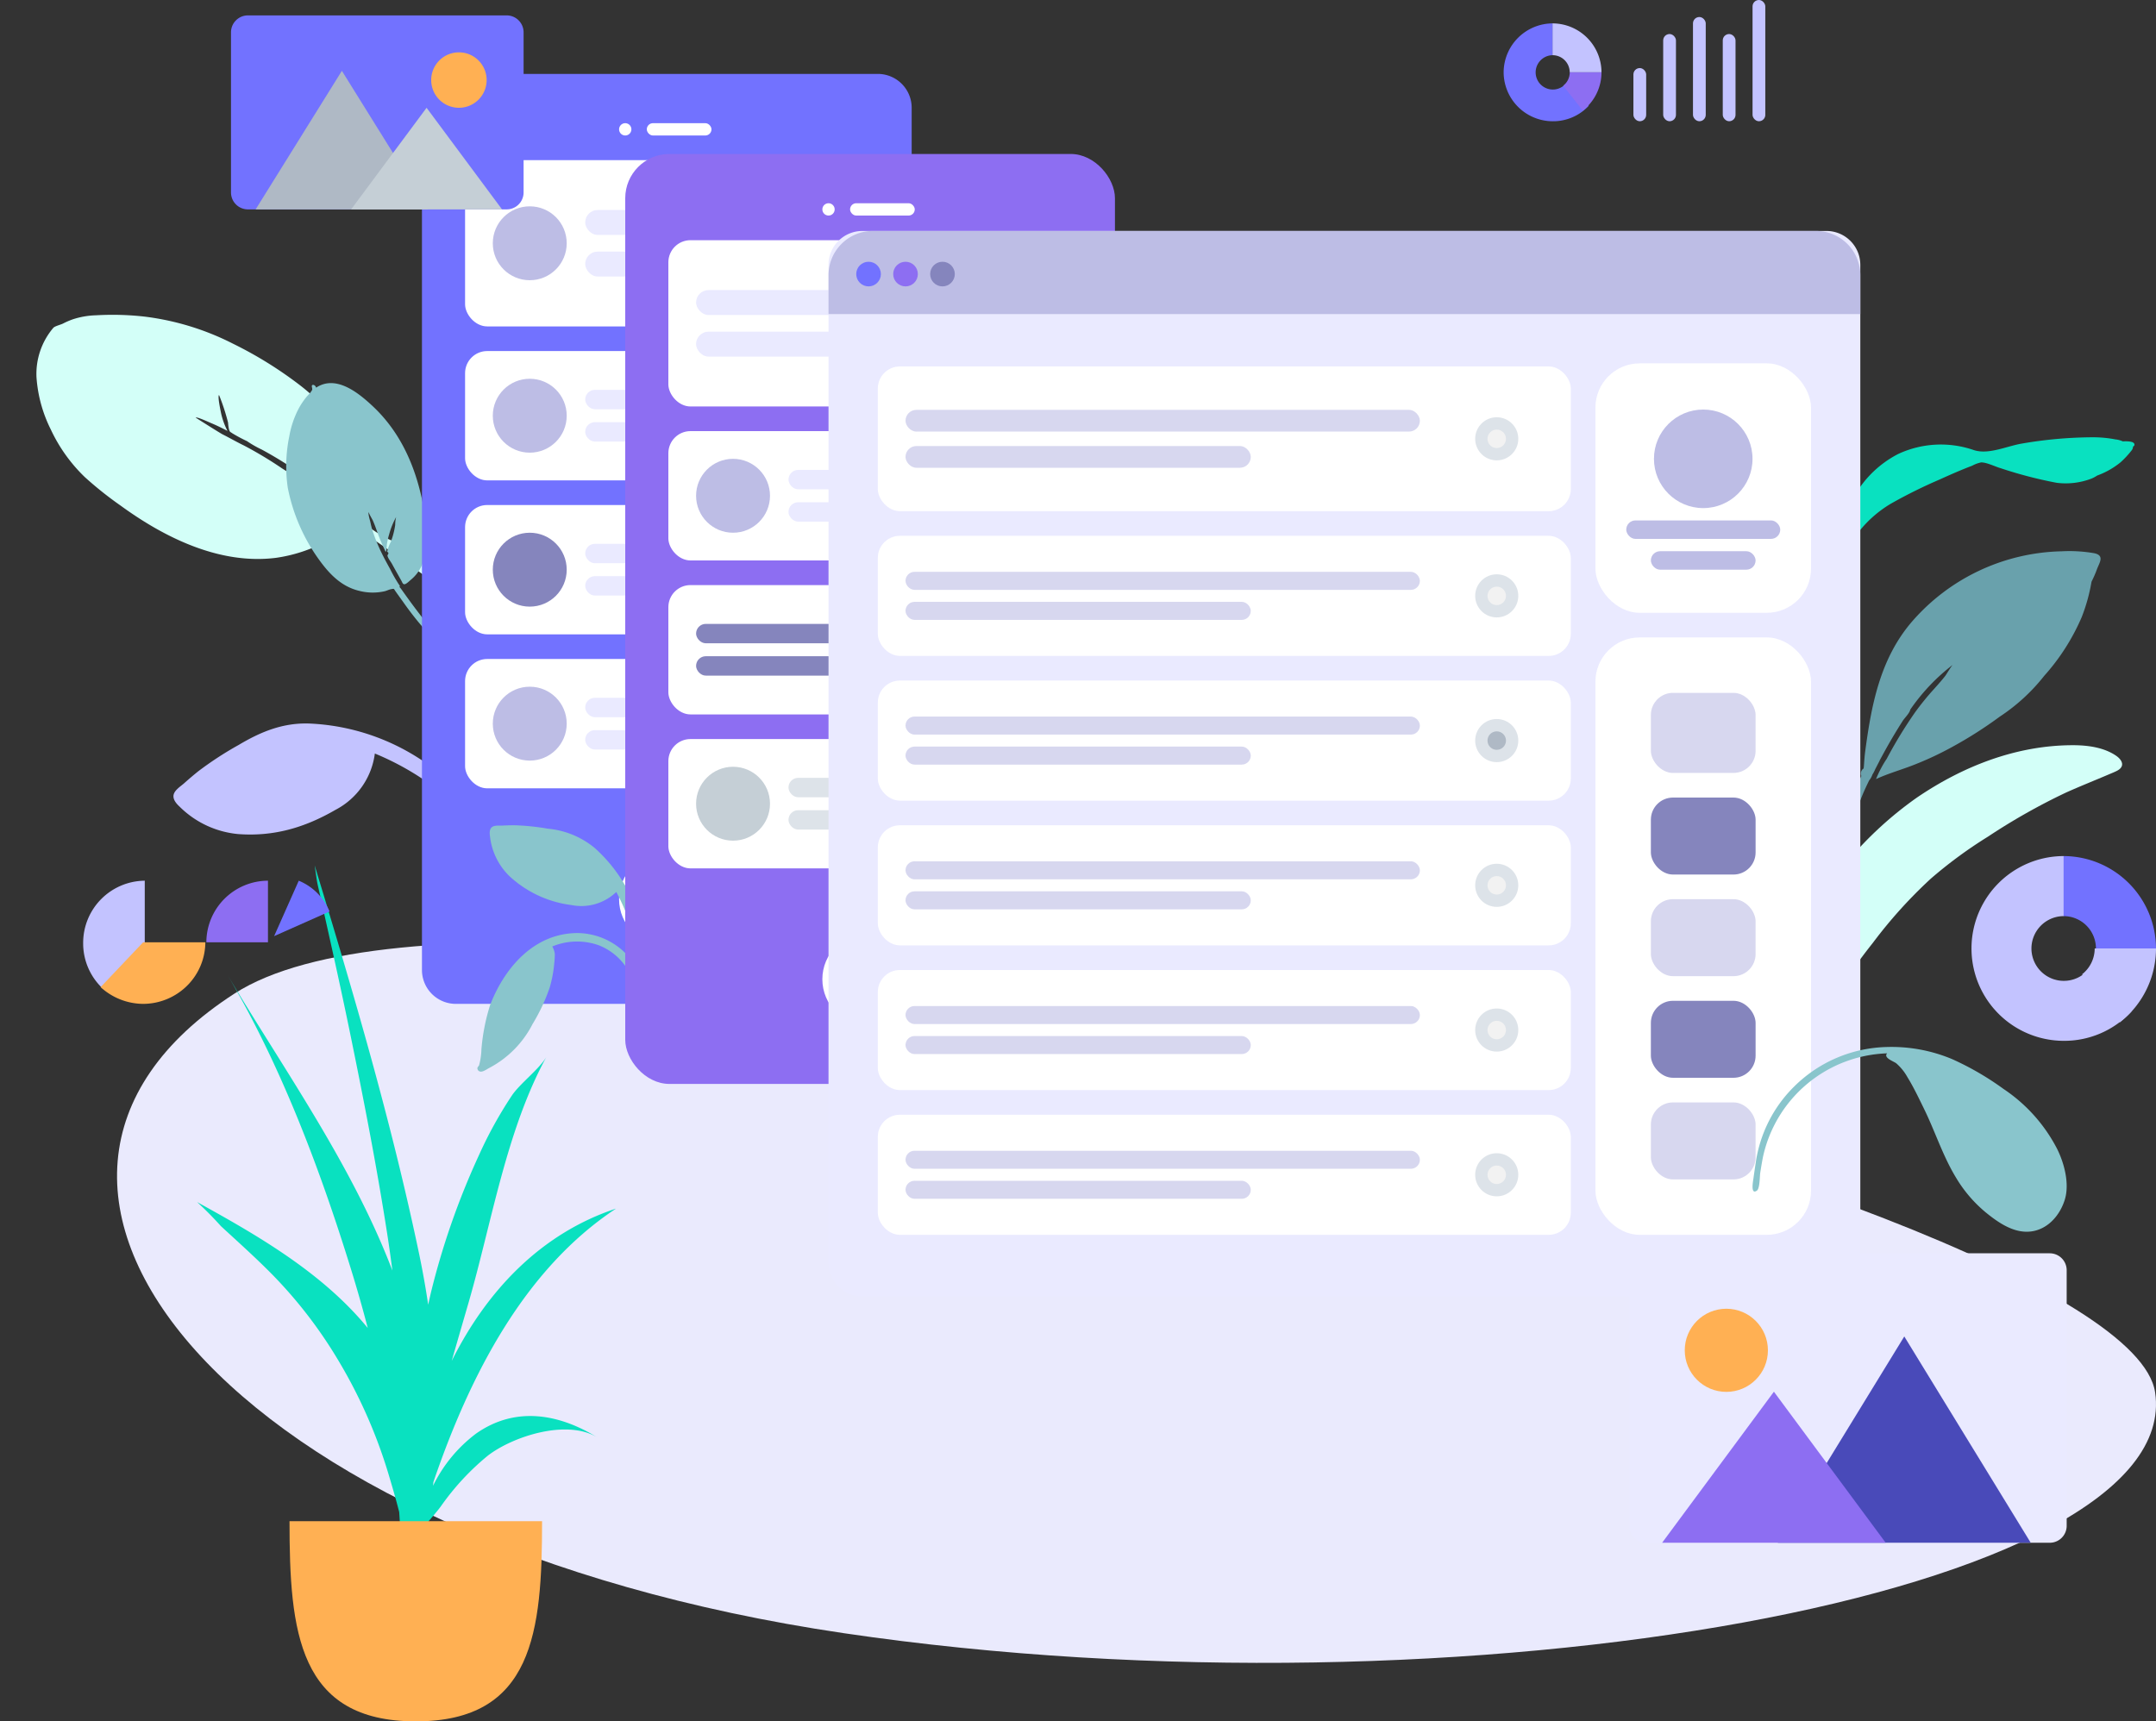 <svg xmlns="http://www.w3.org/2000/svg" width="389.85" height="311.322" viewBox="0 0 389.85 311.322">
  <rect x="0" y="0" width="389.85" height="311.322" fill="#333333" stroke="none"/>
  <g id="illustration" transform="translate(-1185.57 -291.336)">
    <g id="illustration-2" data-name="illustration" transform="translate(1185.57 291.336)">
      <path id="Fill_1" data-name="Fill 1" d="M71.279,1.88C69.082.39,66.161,0,63.532,0,53.265,0,43.614,3.809,35.276,9.486A66.091,66.091,0,0,0,23.013,20.68a32.785,32.785,0,0,0-5.254,7.82,26.941,26.941,0,0,0-1.909,6.025,61.907,61.907,0,0,0-1.083,7.689c-.071,1.014-.66,6.392,1.025,6.483a2.326,2.326,0,0,0,0,.372C12.131,54.79,9.87,61.5,7.774,67.854a127.944,127.944,0,0,0-4.5,16.835A183.447,183.447,0,0,0,.534,107.515C.44,109.157.376,110.8.321,112.446q-.07,2.1-.14,4.209A27.12,27.12,0,0,0,.1,121.6c.218,1.361,1.4,1.155,1.448-.2.063-1.636.053-3.275.124-4.912q.143-3.259.3-6.517a152.371,152.371,0,0,1,8.641-44.207A103.075,103.075,0,0,1,18.12,49.2,115.491,115.491,0,0,1,27.336,35.74,85.32,85.32,0,0,1,37.813,24.132a80.576,80.576,0,0,1,10.308-7.579A113.125,113.125,0,0,1,62.24,8.572c2.58-1.161,5.209-2.2,7.809-3.314.468-.2.969-.395,1.419-.627,1.5-.774,1.007-1.94-.189-2.751" transform="translate(311.322 134.776)" fill="#d3fff8"/>
      <path id="Twisted_Leaf" data-name="Twisted Leaf" d="M56.932.743A4.129,4.129,0,0,0,55.6.386,21.564,21.564,0,0,0,51.446,0,76.694,76.694,0,0,0,38.594,1.155c-2.675.462-5.909,2.017-8.57,1.173a18.245,18.245,0,0,0-13.72.7,19.228,19.228,0,0,0-8.856,9.511A24.175,24.175,0,0,0,5.78,16.8c-.132.3-.259.606-.373.914-.324.876-.615,1.767-.886,2.66-.116.381-.406,1.222-.061,1.385a25.318,25.318,0,0,0-1.447,3.148A45.356,45.356,0,0,0,.12,34.846,15.545,15.545,0,0,0,.1,38.561c.071.612.041,1.842.456,2.307.88.987,1.332-.395,1.233-1.053C1.035,34.8,2.5,30.089,4.232,25.374A29.671,29.671,0,0,1,9.259,17.01,21.111,21.111,0,0,1,15.011,12,89.928,89.928,0,0,1,23.77,7.657c1.951-.885,3.9-1.745,5.909-2.507a5.889,5.889,0,0,1,1.642-.606c1.046,0,2.527.768,3.537,1.055A76.78,76.78,0,0,0,44.976,8.234,13.049,13.049,0,0,0,51.3,7.462a5.92,5.92,0,0,0,1-.542,14.444,14.444,0,0,0,4.234-2.4,16.888,16.888,0,0,0,1.984-2.138,1.12,1.12,0,0,0,.262-.7c.136-.071.226-.154.247-.251C59.173.714,57.807.7,56.932.743" transform="translate(326.916 79.084)" fill="#09e1c0"/>
      <path id="Fill_16" data-name="Fill 16" d="M6.646,0c-1.082,0-2.16.022-3.24.078C2.582.12,1.324-.049.627.461-.1.992-.047,2.078.066,2.845A17.258,17.258,0,0,0,5.175,13.37c4.7,4.424,10.088,6.672,16.464,7.673A13.414,13.414,0,0,0,33.549,17.6,49.3,49.3,0,0,1,38.7,31.943a34.2,34.2,0,0,1,.511,7.371c-.051,1.6-.14,3.195-.312,4.786a5.638,5.638,0,0,0-.157,2.392,1.1,1.1,0,0,0,1.879.187,5.348,5.348,0,0,0,.411-2.259c.137-1.071.264-2.142.355-3.218.147-1.741.256-3.487.248-5.235a38.859,38.859,0,0,0-2.1-11.6A39.792,39.792,0,0,0,27.694,5.875C24.121,2.809,20.033,1.567,15.394.9A61.953,61.953,0,0,0,6.646,0" transform="translate(30.631 143.715) rotate(-39)" fill="#c3c3ff"/>
      <path id="Leaf" d="M45.374,100.7a177.761,177.761,0,0,0-3.505-20.779c-1-4.036-2.285-7.987-3.452-11.977q.157.751.277,1.509c-.406-1.19-1.253-2.328-1.741-3.514-.544-1.323-.981-2.7-1.4-4.062-.811-2.665-1.576-5.335-2.488-7.97-1.017-2.935-2.188-5.822-3.279-8.732a70.87,70.87,0,0,0-3-7.419c-.657-1.284-1.246-2.664-1.891-3.973-.216-.438-2.068-5.333-2.054-5.333.306,0,1.455,2.176,1.645,2.5.556.934,1.029,1.905,1.506,2.878a12.817,12.817,0,0,1,1.047-3.35c.159-.328,1.272-2.747,1.635-2.747a37.945,37.945,0,0,1-1.7,4.969,8.274,8.274,0,0,0-.606,1.085c-.181.56-.088.42.062.925a26.518,26.518,0,0,0,1.262,2.72,19.341,19.341,0,0,0,1.228,2.855,74.057,74.057,0,0,1,3.2,8.339A17.852,17.852,0,0,1,33.2,44.728c.12-.3,1.077-3.077,1.353-3.077.31,0-.878,4.449-1.039,4.833-.3.714-.771,1.4-1.02,2.131-.274.8.207,1.515.513,2.331,1.126,3,2.113,6.031,3.015,9.1,5.238-2.294,6.28-9.047,6.622-14.026A34.79,34.79,0,0,0,41.468,35.3a71.673,71.673,0,0,0-5.193-13.45A48.116,48.116,0,0,0,26.524,8.382a51.453,51.453,0,0,0-6.909-5.52A14.7,14.7,0,0,0,15.83.911,13.707,13.707,0,0,0,13.92.445c-.492-.086-1.494-.542-1.9-.426a12.864,12.864,0,0,0-7.769,5.3A24.907,24.907,0,0,0,.64,14.394,28.886,28.886,0,0,0,.37,25a65.582,65.582,0,0,0,2.056,7.975c2.838,9.33,7.811,19.333,16.735,24.451a27.162,27.162,0,0,0,9.384,3.139c.775.121,1.55.236,2.335.28.529.03,2.268-.321,2.651-.093.525.313.826,2.086,1.055,2.729,1.738,4.888,3.292,9.831,4.7,14.819,1.5,5.306,2.692,10.664,3.684,16.082.422,2.3.833,4.6,1.183,6.922.082.539,0,2.234.523,2.71a.635.635,0,0,0,1-.191c.344-.641-.216-2.41-.306-3.125" transform="matrix(0.799, -0.602, 0.602, 0.799, 0, 66.543)" fill="#d3fff8"/>
      <path id="Fill_10" data-name="Fill 10" d="M47.885.367A26.211,26.211,0,0,0,41.953.018a36.859,36.859,0,0,0-27.2,12.9c-5.646,6.683-7.2,14.993-8.314,23.392-.111.834-.158,1.663-.22,2.5-.013.179-.033.339-.055.49a1.079,1.079,0,0,0-.409,1.352,55.838,55.838,0,0,0-2.485,6.52C1.2,53.758-.9,60.466.4,67.388A96.714,96.714,0,0,1,2.1,55.937c.044-.215.091-.428.14-.641l.015-.067A25.043,25.043,0,0,1,3.3,51.873l.013-.036c.056-.144.116-.288.175-.431.122-.3.247-.593.38-.888q.067-.151.129-.3c.619-1.518.881-3.229,1.436-4.8q.2-.536.417-1.067l.026-.062c.393-.952.827-1.893,1.286-2.824a3.477,3.477,0,0,0,.6-1.076,6.723,6.723,0,0,0,.5-.959q.406-.785.812-1.568l-.024.009q.409-.752.817-1.5l.18-.328.292-.522c.909-1.627,1.873-3.221,2.874-4.8.357-.562,1.211-1.367,1.374-2,.006-.024.007-.045.011-.068a35.8,35.8,0,0,1,7.671-8.094c-.362.392-1.133,1.721-1.337,1.985-.623.806-1.3,1.556-1.979,2.316a49.3,49.3,0,0,0-3.46,4.248A80.731,80.731,0,0,0,10.314,37.6c-.015.017-.031.033-.045.051A20.657,20.657,0,0,0,8.41,41.213c2.254-1.044,4.745-1.724,7.058-2.651A58,58,0,0,0,22.185,35.4a74.949,74.949,0,0,0,8.586-5.471,34.017,34.017,0,0,0,8.049-7.388,38.809,38.809,0,0,0,6.794-10.651,31.982,31.982,0,0,0,1.716-6.108c.016-.091.035-.189.057-.291a20.008,20.008,0,0,0,.961-2.2C48.78,2.1,49.8.786,47.885.367" transform="translate(330.815 99.69)" fill="#69a1ac"/>
      <path id="Leaf-2" data-name="Leaf" d="M.321,4.455A7.763,7.763,0,0,1,.016,1.849C.032,1.625.22,0,.4,0c.423,0-.16,4.195-.08,4.455" transform="matrix(0.53, -0.848, 0.848, 0.53, 63.346, 95.154)" fill="#89c5cc"/>
      <path id="Leaf-3" data-name="Leaf" d="M0,0C.026.01.491.906.644,1.166c.325.553.671,1.093,1.026,1.619A10.56,10.56,0,0,1,0,0" transform="matrix(0.53, -0.848, 0.848, 0.53, 66.497, 105.427)" fill="#89c5cc"/>
      <path id="Leaf-4" data-name="Leaf" d="M27.52.844c.4-.334.179-1.169-.291-.708-.38.374-.391.337-.868.313-.387-.019-.8-.14-1.189-.188A12.872,12.872,0,0,0,22.7.174a17.094,17.094,0,0,0-5.163,1.208A26.789,26.789,0,0,0,9.459,6.1,32.972,32.972,0,0,0,1.169,18.441C.1,21.234-.474,24.037.5,26.942a9.787,9.787,0,0,0,2.368,3.924c.291.285.676.506.948.8.419.46.323.313.051.969q-.447,1.075-.886,2.153A56.015,56.015,0,0,0,.9,40.528a16.1,16.1,0,0,0-.427,1.954c-.078.5-.528,2.4-.136,2.905.652.848.93-.454.951-.9.018-.39.052-.782.1-1.17a17.131,17.131,0,0,1,.634-2.879c.312-1.019.694-2.018,1.074-3.014.354-.929.725-1.852,1.1-2.771q.315-.767.635-1.531c.073-.174.11-.538.3-.389a26.288,26.288,0,0,1,1.671-3.145c.695-1.252,1.4-2.5,2.2-3.694a30.175,30.175,0,0,1,1.845-2.5A15.734,15.734,0,0,1,12.1,22.065c.242-.231,1.068-1.222,1.4-1.222-.143,0-.791,1.259-.892,1.408-.4.595-.841,1.162-1.288,1.726a33.34,33.34,0,0,0-2.3,3.269c.2.12,1.036-.431,1.286-.538a12.836,12.836,0,0,1,1.722-.6,14.136,14.136,0,0,1,3.327-.592,6.141,6.141,0,0,0-1.316.626c-.5.214-1.019.409-1.542.573-.483.151-.975.265-1.469.371a7.2,7.2,0,0,0-1.841.373c-.027.016,0,.271-.106.34s-.415.046-.44.065c-.369.277-.627,1.08-.849,1.475-.576,1.024-1.137,2.056-1.7,3.085-.176.319-.409.537-.255.8.165.275.944.446,1.248.547a7.129,7.129,0,0,0,3.454.3,12.788,12.788,0,0,0,5.851-2.674c6.617-5.181,12.044-11.7,13.7-19.977C30.774,7.988,31.513,2.644,27.52.844" transform="matrix(0.53, -0.848, 0.848, 0.53, 41.851, 93.007)" fill="#89c5cc"/>
      <path id="Background_Shape" data-name="Background Shape" d="M368.525,81.4c5.374,36.381-124.96,60.111-237.142,43.55S-32.262,43.715,21.269,9.256,363.151,45.016,368.525,81.4Z" transform="translate(21.163 170.42)" fill="#eaeafd" style="mix-blend-mode: multiply;isolation: isolate"/>
      <path id="Background_Shape-2" data-name="Background Shape" d="M254.962,56.313C258.68,81.483,168.509,97.9,90.9,86.443S-22.32,30.244,14.715,6.4,251.243,31.144,254.962,56.313Z" transform="translate(71.109 175.199)" fill="#eaeafd" style="mix-blend-mode: multiply;isolation: isolate"/>
      <path id="Container" d="M6.129,0H82.422a6.129,6.129,0,0,1,6.129,6.129V162.063a6.129,6.129,0,0,1-6.129,6.129H6.129A6.129,6.129,0,0,1,0,162.063V6.129A6.129,6.129,0,0,1,6.129,0Z" transform="translate(76.299 13.366)" fill="#7272ff" style="mix-blend-mode: lighten;isolation: isolate"/>
      <ellipse id="Touch" cx="8.354" cy="8.354" rx="8.354" ry="8.354" transform="translate(111.942 154.269)" fill="#fff"/>
      <ellipse id="Lens" cx="1.114" cy="1.114" rx="1.114" ry="1.114" transform="translate(111.942 22.277)" fill="#fff"/>
      <rect id="Sensor" width="11.695" height="2.228" rx="1.114" transform="translate(116.955 22.277)" fill="#fff"/>
      <rect id="Background" width="72.957" height="30.074" rx="4" transform="translate(84.096 28.96)" fill="#fff"/>
      <g id="Text" transform="translate(105.816 37.982)">
        <rect id="Name" width="40.656" height="4.511" rx="2.256" transform="translate(0 0)" fill="#eaeaff"/>
        <rect id="Name-2" data-name="Name" width="27.289" height="4.511" rx="2.256" transform="translate(0 7.519)" fill="#eaeaff"/>
      </g>
      <ellipse id="Avatar" cx="6.683" cy="6.683" rx="6.683" ry="6.683" transform="translate(89.108 37.315)" fill="#bdbde5"/>
      <rect id="Background-2" data-name="Background" width="72.957" height="23.391" rx="4" transform="translate(84.096 63.49)" fill="#fff"/>
      <g id="Text-2" data-name="Text" transform="translate(105.816 70.507)">
        <rect id="Name-3" data-name="Name" width="40.656" height="3.509" rx="1.754" transform="translate(0 0)" fill="#eaeaff"/>
        <rect id="Name-4" data-name="Name" width="27.289" height="3.509" rx="1.754" transform="translate(0 5.848)" fill="#eaeaff"/>
      </g>
      <ellipse id="Avatar-2" data-name="Avatar" cx="6.683" cy="6.683" rx="6.683" ry="6.683" transform="translate(89.108 68.502)" fill="#bdbde5"/>
      <rect id="Background-3" data-name="Background" width="72.957" height="23.391" rx="4" transform="translate(84.096 91.336)" fill="#fff"/>
      <g id="Text-3" data-name="Text" transform="translate(105.816 98.353)">
        <rect id="Name-5" data-name="Name" width="40.656" height="3.509" rx="1.754" transform="translate(0 0)" fill="#eaeaff"/>
        <rect id="Name-6" data-name="Name" width="27.289" height="3.509" rx="1.754" transform="translate(0 5.848)" fill="#eaeaff"/>
      </g>
      <ellipse id="Avatar-3" data-name="Avatar" cx="6.683" cy="6.683" rx="6.683" ry="6.683" transform="translate(89.108 96.348)" fill="#8585bd"/>
      <rect id="Background-4" data-name="Background" width="72.957" height="23.391" rx="4" transform="translate(84.096 119.183)" fill="#fff"/>
      <g id="Text-4" data-name="Text" transform="translate(105.816 126.2)">
        <rect id="Name-7" data-name="Name" width="40.656" height="3.509" rx="1.754" transform="translate(0 0)" fill="#eaeaff"/>
        <rect id="Name-8" data-name="Name" width="27.289" height="3.509" rx="1.754" transform="translate(0 5.848)" fill="#eaeaff"/>
      </g>
      <ellipse id="Avatar-4" data-name="Avatar" cx="6.683" cy="6.683" rx="6.683" ry="6.683" transform="translate(89.108 124.195)" fill="#bdbde5"/>
      <path id="Fill_16-2" data-name="Fill 16" d="M4.533,0C3.8,0,3.06.015,2.323.053,1.761.083.9-.034.428.316-.066.68-.032,1.424.045,1.95A11.853,11.853,0,0,0,3.53,9.165a20.132,20.132,0,0,0,11.231,5.26,9.12,9.12,0,0,0,8.124-2.36A33.9,33.9,0,0,1,26.4,21.9a23.554,23.554,0,0,1,.349,5.053c-.035,1.1-.1,2.19-.213,3.281a3.883,3.883,0,0,0-.107,1.64A.748.748,0,0,0,27.711,32a3.682,3.682,0,0,0,.28-1.548c.093-.734.18-1.469.242-2.206.1-1.194.175-2.391.17-3.589a26.753,26.753,0,0,0-1.43-7.95A27.291,27.291,0,0,0,18.891,4.027,15.544,15.544,0,0,0,10.5.617,42.064,42.064,0,0,0,4.533,0" transform="translate(88.551 149.257)" fill="#89c5cc"/>
      <path id="Fill_18" data-name="Fill 18" d="M18.14,0C10.176,0,4.813,6.418,2.277,13.089A36.209,36.209,0,0,0,.729,21,12.084,12.084,0,0,1,.31,23.9c-.125.274-.411.372-.274.745a.6.6,0,0,0,.489.409c.5.092,1.209-.453,1.639-.669a18.419,18.419,0,0,0,7.812-7.928,33.741,33.741,0,0,0,3.087-6.569,22.706,22.706,0,0,0,.826-4.342A16.53,16.53,0,0,0,14,3.8a3.506,3.506,0,0,0-.462-1.374,11.734,11.734,0,0,1,8.348-.238A10.7,10.7,0,0,1,27.6,7.36a9.858,9.858,0,0,1,.7,1.9,6.556,6.556,0,0,0,.321,1.373c.5.94,1.543.311,1.443-.563a11.314,11.314,0,0,0-3.46-6.586A12.447,12.447,0,0,0,18.14,0" transform="translate(86.324 168.749)" fill="#89c5cc"/>
      <rect id="Container-2" data-name="Container" width="88.551" height="168.192" rx="8" transform="translate(113.056 27.846)" fill="#8d6ef2"/>
      <ellipse id="Touch-2" data-name="Touch" cx="8.354" cy="8.354" rx="8.354" ry="8.354" transform="translate(148.699 168.749)" fill="#fff"/>
      <ellipse id="Lens-2" data-name="Lens" cx="1.114" cy="1.114" rx="1.114" ry="1.114" transform="translate(148.699 36.757)" fill="#fff"/>
      <rect id="Sensor-2" data-name="Sensor" width="11.695" height="2.228" rx="1.114" transform="translate(153.712 36.757)" fill="#fff"/>
      <rect id="Container-3" data-name="Container" width="72.957" height="30.074" rx="4" transform="translate(120.853 43.44)" fill="#fff"/>
      <g id="Text_Stuff" data-name="Text Stuff" transform="translate(125.866 52.462)">
        <rect id="Label" width="40.656" height="4.511" rx="2.256" transform="translate(0 0)" fill="#eaeaff"/>
        <rect id="Label-2" data-name="Label" width="27.289" height="4.511" rx="2.256" transform="translate(0 7.519)" fill="#eaeaff"/>
      </g>
      <g id="Check" transform="translate(182.115 54.579)">
        <ellipse id="Background-5" data-name="Background" cx="3.898" cy="3.898" rx="3.898" ry="3.898" transform="translate(0 0)" fill="#dde3e9"/>
        <ellipse id="Indicator" cx="1.671" cy="1.671" rx="1.671" ry="1.671" transform="translate(2.228 2.228)" fill="#f2f2f2"/>
      </g>
      <rect id="Background-6" data-name="Background" width="72.957" height="23.391" rx="4" transform="translate(120.853 77.97)" fill="#fff"/>
      <g id="Text-5" data-name="Text" transform="translate(142.573 84.987)">
        <rect id="Name-9" data-name="Name" width="40.656" height="3.509" rx="1.754" transform="translate(0 0)" fill="#eaeaff"/>
        <rect id="Name-10" data-name="Name" width="27.289" height="3.509" rx="1.754" transform="translate(0 5.848)" fill="#eaeaff"/>
      </g>
      <ellipse id="Avatar-5" data-name="Avatar" cx="6.683" cy="6.683" rx="6.683" ry="6.683" transform="translate(125.866 82.982)" fill="#bdbde5"/>
      <rect id="Container-4" data-name="Container" width="72.957" height="23.391" rx="4" transform="translate(120.853 105.816)" fill="#fff"/>
      <g id="Text_Stuff-2" data-name="Text Stuff" transform="translate(125.866 112.834)">
        <rect id="Label-3" data-name="Label" width="40.656" height="3.509" rx="1.754" transform="translate(0 0)" fill="#8585bd"/>
        <rect id="Label-4" data-name="Label" width="27.289" height="3.509" rx="1.754" transform="translate(0 5.848)" fill="#8585bd"/>
      </g>
      <g id="Check-2" data-name="Check" transform="translate(182.115 113.613)">
        <ellipse id="Background-7" data-name="Background" cx="3.898" cy="3.898" rx="3.898" ry="3.898" transform="translate(0 0)" fill="#dde3e9"/>
        <ellipse id="Indicator-2" data-name="Indicator" cx="1.671" cy="1.671" rx="1.671" ry="1.671" transform="translate(2.228 2.228)" fill="#f2f2f2"/>
      </g>
      <rect id="Background-8" data-name="Background" width="72.957" height="23.391" rx="4" transform="translate(120.853 133.662)" fill="#fff"/>
      <g id="Text-6" data-name="Text" transform="translate(142.573 140.68)">
        <rect id="Name-11" data-name="Name" width="40.656" height="3.509" rx="1.754" transform="translate(0 0)" fill="#dde3e9"/>
        <rect id="Name-12" data-name="Name" width="27.289" height="3.509" rx="1.754" transform="translate(0 5.848)" fill="#dde3e9"/>
      </g>
      <ellipse id="Avatar-6" data-name="Avatar" cx="6.683" cy="6.683" rx="6.683" ry="6.683" transform="translate(125.866 138.675)" fill="#c5cfd6"/>
      <path id="Container-5" data-name="Container" d="M6.129,0H180.442a6.129,6.129,0,0,1,6.129,6.129V186.568a6.129,6.129,0,0,1-6.129,6.129H6.129A6.129,6.129,0,0,1,0,186.568V6.129A6.129,6.129,0,0,1,6.129,0Z" transform="translate(149.813 41.77)" fill="#eaeaff"/>
      <rect id="Background-9" data-name="Background" width="38.985" height="45.111" rx="8" transform="translate(288.488 65.717)" fill="#fff"/>
      <ellipse id="Avatar-7" data-name="Avatar" cx="8.911" cy="8.911" rx="8.911" ry="8.911" transform="translate(299.07 74.071)" fill="#bdbde5"/>
      <rect id="Name-13" data-name="Name" width="27.846" height="3.342" rx="1.671" transform="translate(294.058 94.121)" fill="#bdbde5"/>
      <rect id="Name-14" data-name="Name" width="18.936" height="3.342" rx="1.671" transform="translate(298.513 99.69)" fill="#bdbde5"/>
      <path id="Header" d="M8,0H178.571a8,8,0,0,1,8,8v7.037a0,0,0,0,1,0,0H0a0,0,0,0,1,0,0V8A8,8,0,0,1,8,0Z" transform="translate(149.813 41.77)" fill="#bdbde5"/>
      <ellipse id="buttons" cx="2.228" cy="2.228" rx="2.228" ry="2.228" transform="translate(154.826 47.339)" fill="#7272ff"/>
      <ellipse id="buttons-2" data-name="buttons" cx="2.228" cy="2.228" rx="2.228" ry="2.228" transform="translate(161.509 47.339)" fill="#8d6ef2"/>
      <ellipse id="buttons-3" data-name="buttons" cx="2.228" cy="2.228" rx="2.228" ry="2.228" transform="translate(168.192 47.339)" fill="#8585bd"/>
      <rect id="Background-10" data-name="Background" width="38.985" height="108.044" rx="8" transform="translate(288.488 115.284)" fill="#fff"/>
      <rect id="Data" width="18.936" height="14.48" rx="4" transform="translate(298.513 125.309)" fill="#bdbde5" opacity="0.612"/>
      <rect id="Data-2" data-name="Data" width="18.936" height="13.923" rx="4" transform="translate(298.513 144.244)" fill="#8585bd"/>
      <rect id="Data-3" data-name="Data" width="18.936" height="13.923" rx="4" transform="translate(298.513 162.623)" fill="#bdbde5" opacity="0.612"/>
      <rect id="Data-4" data-name="Data" width="18.936" height="13.923" rx="4" transform="translate(298.513 199.381)" fill="#bdbde5" opacity="0.612"/>
      <rect id="Data-5" data-name="Data" width="18.936" height="13.923" rx="4" transform="translate(298.513 181.001)" fill="#8585bd"/>
      <rect id="Container-6" data-name="Container" width="125.309" height="26.176" rx="4" transform="translate(158.725 66.274)" fill="#fff"/>
      <g id="Text_Stuff-3" data-name="Text Stuff" transform="translate(163.737 74.127)" opacity="0.612">
        <rect id="Label-5" data-name="Label" width="93.007" height="3.926" rx="1.963" transform="translate(0 0)" fill="#bdbde5"/>
        <rect id="Label-6" data-name="Label" width="62.429" height="3.926" rx="1.963" transform="translate(0 6.544)" fill="#bdbde5"/>
      </g>
      <g id="Check-3" data-name="Check" transform="translate(266.743 75.464)">
        <ellipse id="Background-11" data-name="Background" cx="3.898" cy="3.898" rx="3.898" ry="3.898" transform="translate(0 0)" fill="#dde3e9"/>
        <ellipse id="Indicator-3" data-name="Indicator" cx="1.671" cy="1.671" rx="1.671" ry="1.671" transform="translate(2.228 2.228)" fill="#f2f2f2"/>
      </g>
      <rect id="Container-7" data-name="Container" width="125.309" height="21.72" rx="4" transform="translate(158.725 96.906)" fill="#fff"/>
      <g id="Text_Stuff-4" data-name="Text Stuff" transform="translate(163.737 103.421)" opacity="0.612">
        <rect id="Label-7" data-name="Label" width="93.007" height="3.258" rx="1.629" transform="translate(0 0)" fill="#bdbde5"/>
        <rect id="Label-8" data-name="Label" width="62.429" height="3.258" rx="1.629" transform="translate(0 5.43)" fill="#bdbde5"/>
      </g>
      <g id="Check-4" data-name="Check" transform="translate(266.743 103.867)">
        <ellipse id="Background-12" data-name="Background" cx="3.898" cy="3.898" rx="3.898" ry="3.898" transform="translate(0 0)" fill="#dde3e9"/>
        <ellipse id="Indicator-4" data-name="Indicator" cx="1.671" cy="1.671" rx="1.671" ry="1.671" transform="translate(2.228 2.228)" fill="#f2f2f2"/>
      </g>
      <rect id="Container-8" data-name="Container" width="125.309" height="21.72" rx="4" transform="translate(158.725 123.081)" fill="#fff"/>
      <g id="Text_Stuff-5" data-name="Text Stuff" transform="translate(163.737 129.597)" opacity="0.612">
        <rect id="Label-9" data-name="Label" width="93.007" height="3.258" rx="1.629" transform="translate(0 0)" fill="#bdbde5"/>
        <rect id="Label-10" data-name="Label" width="62.429" height="3.258" rx="1.629" transform="translate(0 5.43)" fill="#bdbde5"/>
      </g>
      <g id="Check-5" data-name="Check" transform="translate(266.743 130.042)">
        <ellipse id="Background-13" data-name="Background" cx="3.898" cy="3.898" rx="3.898" ry="3.898" transform="translate(0 0)" fill="#dde3e9"/>
        <ellipse id="Indicator-5" data-name="Indicator" cx="1.671" cy="1.671" rx="1.671" ry="1.671" transform="translate(2.228 2.228)" fill="#afb9c5"/>
      </g>
      <rect id="Container-9" data-name="Container" width="125.309" height="21.72" rx="4" transform="translate(158.725 201.608)" fill="#fff"/>
      <g id="Text_Stuff-6" data-name="Text Stuff" transform="translate(163.737 208.124)" opacity="0.612">
        <rect id="Label-11" data-name="Label" width="93.007" height="3.258" rx="1.629" transform="translate(0 0)" fill="#bdbde5"/>
        <rect id="Label-12" data-name="Label" width="62.429" height="3.258" rx="1.629" transform="translate(0 5.43)" fill="#bdbde5"/>
      </g>
      <g id="Check-6" data-name="Check" transform="translate(266.743 208.569)">
        <ellipse id="Background-14" data-name="Background" cx="3.898" cy="3.898" rx="3.898" ry="3.898" transform="translate(0 0)" fill="#dde3e9"/>
        <ellipse id="Indicator-6" data-name="Indicator" cx="1.671" cy="1.671" rx="1.671" ry="1.671" transform="translate(2.228 2.228)" fill="#f2f2f2"/>
      </g>
      <rect id="Container-10" data-name="Container" width="125.309" height="21.72" rx="4" transform="translate(158.725 175.432)" fill="#fff"/>
      <g id="Text_Stuff-7" data-name="Text Stuff" transform="translate(163.737 181.948)" opacity="0.612">
        <rect id="Label-13" data-name="Label" width="93.007" height="3.258" rx="1.629" transform="translate(0 0)" fill="#bdbde5"/>
        <rect id="Label-14" data-name="Label" width="62.429" height="3.258" rx="1.629" transform="translate(0 5.43)" fill="#bdbde5"/>
      </g>
      <g id="Check-7" data-name="Check" transform="translate(266.743 182.394)">
        <ellipse id="Background-15" data-name="Background" cx="3.898" cy="3.898" rx="3.898" ry="3.898" transform="translate(0 0)" fill="#dde3e9"/>
        <ellipse id="Indicator-7" data-name="Indicator" cx="1.671" cy="1.671" rx="1.671" ry="1.671" transform="translate(2.228 2.228)" fill="#f2f2f2"/>
      </g>
      <rect id="Container-11" data-name="Container" width="125.309" height="21.72" rx="4" transform="translate(158.725 149.257)" fill="#fff"/>
      <g id="Text_Stuff-8" data-name="Text Stuff" transform="translate(163.737 155.773)" opacity="0.612">
        <rect id="Label-15" data-name="Label" width="93.007" height="3.258" rx="1.629" transform="translate(0 0)" fill="#bdbde5"/>
        <rect id="Label-16" data-name="Label" width="62.429" height="3.258" rx="1.629" transform="translate(0 5.43)" fill="#bdbde5"/>
      </g>
      <g id="Check-8" data-name="Check" transform="translate(266.743 156.218)">
        <ellipse id="Background-16" data-name="Background" cx="3.898" cy="3.898" rx="3.898" ry="3.898" transform="translate(0 0)" fill="#dde3e9"/>
        <ellipse id="Indicator-8" data-name="Indicator" cx="1.671" cy="1.671" rx="1.671" ry="1.671" transform="translate(2.228 2.228)" fill="#f2f2f2"/>
      </g>
      <path id="Fill_20" data-name="Fill 20" d="M-77.6,0A28.35,28.35,0,0,1-65.89,2.2a52.034,52.034,0,0,1,9.261,5.378A29.062,29.062,0,0,1-46.987,18.3c1.358,2.667,2.354,6.442,1.442,9.351-1.074,3.426-4.023,6.284-7.908,5.68-2.4-.373-4.6-1.963-6.43-3.459a24.315,24.315,0,0,1-5.376-6.334C-67.613,19.641-69,15.232-71,11.157c-.949-1.934-1.866-3.882-3-5.72a9.227,9.227,0,0,0-2.016-2.488c-.457-.362-2.383-.988-1.646-1.8a23.788,23.788,0,0,0-22.439,18.7c-.193.957-.344,1.922-.5,2.884-.1.608-.06,2.85-.6,3.238-1.2.857-.695-1.746-.643-2.12q.2-1.453.424-2.9A24.152,24.152,0,0,1-94.379,7.064,24.57,24.57,0,0,1-77.6,0" transform="translate(418.892 189.356)" fill="#89c5cc"/>
      <path id="Fill_19" data-name="Fill 19" d="M5.535,19.9c10.4,17.44,22.5,34.328,29.775,53.4-.293-2.248-.6-4.493-.951-6.735C32.513,54.679,30.22,42.88,27.811,31.1c-1.227-6-2.525-11.978-3.856-17.956C23.239,9.93,22.532,6.717,21.8,3.51c-.177-.777-.329-2.134-.551-3.51,7.066,23.189,13.881,46.395,18.865,70.141q.981,4.675,1.667,9.333c.156-.708.31-1.417.478-2.123A137.227,137.227,0,0,1,50.9,52.56a75.157,75.157,0,0,1,6.029-10.943c1.452-2.151,4.877-4.709,6.2-6.912C55.89,47.994,53.274,64.621,49.09,79.069c-1.021,3.526-2.049,7.046-3.055,10.572,6.309-12.652,16.1-23.048,29.707-27.553C59.268,72.973,49.387,92.035,42.729,111.53c-.022.231-.048.462-.071.694a26.1,26.1,0,0,1,7.773-9.438c7.159-5.043,15.1-3.574,22.046.752-5.451-3.465-15.3-.31-19.887,3.212a45.822,45.822,0,0,0-8.526,9.2c-.584.791-1.38,1.714-2.222,2.7a121.638,121.638,0,0,1-5.824,22.809c.449-2.166.124-5.63.249-7.244.014-.175.025-.35.038-.524q-.621,2.478-1.2,4.892a66.953,66.953,0,0,0,1.506-9.5q.125-2.085.251-4.17-.041-3.957-.32-7.938c-.652-2.578-1.381-5.009-1.983-7.031a90.888,90.888,0,0,0-9.27-20.807A82.141,82.141,0,0,0,12.5,72.921c-2.662-2.627-5.449-5.129-8.2-7.666A61.04,61.04,0,0,0,0,60.907c11.183,6.165,22.694,12.836,30.852,22.77q-1.435-5.509-3.094-10.842C22.183,54.832,15.144,36.174,5.535,19.9Z" transform="translate(35.643 156.497)" fill="#09e1c0"/>
      <path id="Base" d="M0,0C0,19.993,1.583,36.2,22.834,36.2S45.668,19.993,45.668,0" transform="translate(52.351 275.122)" fill="#ffb053"/>
      <path id="Value" d="M-20,11.281A11.245,11.245,0,0,1-8.861,0V11.281l-7.612,8.211A11.179,11.179,0,0,1-20,11.281Z" transform="translate(35.037 159.281)" fill="#c3c3ff"/>
      <path id="Value-2" data-name="Value" d="M-26.313,0h11.248a11.146,11.146,0,0,1-3.061,7.612,11.337,11.337,0,0,1-8.187,3.526A11.5,11.5,0,0,1-34,8.107Z" transform="translate(52.194 170.42)" fill="#ffb053"/>
      <path id="Pie_Slice" data-name="Pie Slice" d="M0,11.139A11.173,11.173,0,0,1,11.139,0V11.139Z" transform="translate(37.314 159.281)" fill="#8d6ef2"/>
      <path id="Slice" d="M4.455,0,0,10.025,10.025,5.569A10.244,10.244,0,0,0,4.455,0Z" transform="translate(49.567 159.281)" fill="#7272ff"/>
      <path id="Value-3" data-name="Value" d="M21.033,20.706a5.855,5.855,0,1,1-4.272-9.846V0a16.708,16.708,0,1,0,0,33.416,16.535,16.535,0,0,0,12.2-5.29Z" transform="translate(356.434 154.826)" fill="#c3c3ff"/>
      <path id="Value-4" data-name="Value" d="M0,0V10.86a5.848,5.848,0,0,1,5.848,5.848h10.86A16.759,16.759,0,0,0,0,0Z" transform="translate(373.141 154.826)" fill="#7272ff"/>
      <path id="Value-5" data-name="Value" d="M2.282,0A5.926,5.926,0,0,1,0,4.673l6.829,8.693A16.938,16.938,0,0,0,13.366,0Z" transform="translate(376.483 171.533)" fill="#c3c3ff"/>
      <g id="Group_160" data-name="Group 160" transform="translate(271.889)">
        <rect id="Value-6" data-name="Value" width="2.308" height="9.617" rx="1.154" transform="translate(23.466 12.31)" fill="#c3c3ff"/>
        <rect id="Value-7" data-name="Value" width="2.308" height="15.772" rx="1.154" transform="translate(28.851 6.155)" fill="#c3c3ff"/>
        <rect id="Value-8" data-name="Value" width="2.308" height="18.85" rx="1.154" transform="translate(34.237 3.077)" fill="#c3c3ff"/>
        <rect id="Value-9" data-name="Value" width="2.308" height="15.772" rx="1.154" transform="translate(39.623 6.155)" fill="#c3c3ff"/>
        <rect id="Value-10" data-name="Value" width="2.308" height="21.927" rx="1.154" transform="translate(45.008)" fill="#c3c3ff"/>
        <path id="Value-11" data-name="Value" d="M11.176,10.965a3.106,3.106,0,1,1-2.27-5.214V0A8.9,8.9,0,0,0,0,8.848,8.9,8.9,0,0,0,8.906,17.7a8.8,8.8,0,0,0,6.482-2.8Z" transform="translate(0 4.231)" fill="#7272ff"/>
        <path id="Value-12" data-name="Value" d="M0,0V5.751a3.1,3.1,0,0,1,3.1,3.1H8.848A8.875,8.875,0,0,0,0,0Z" transform="translate(8.848 4.231)" fill="#c3c3ff"/>
        <path id="Value-13" data-name="Value" d="M1.182,0A3.07,3.07,0,0,1,0,2.421l3.538,4.5A8.774,8.774,0,0,0,6.924,0Z" transform="translate(10.771 13.079)" fill="#8d6ef2"/>
      </g>
      <path id="Fill_35" data-name="Fill 35" d="M1,.984.993,1C1,1,1,.974,1,.984" transform="translate(67.505 30.753)" fill="#c5cfd6"/>
      <path id="Fill_37" data-name="Fill 37" d="M1,1A.048.048,0,0,0,1,1C1,1,1.006.979,1,1" transform="translate(67.504 30.75)" fill="#c5cfd6"/>
      <path id="Fill_39" data-name="Fill 39" d="M1.008.832C1,.855.99.876.981.9L.994.867c-.116.29-.042.1.013-.035" transform="translate(67.532 30.819)" fill="#c5cfd6"/>
      <path id="Fill_41" data-name="Fill 41" d="M1,.953.989.984C.957,1.046,1,.953,1,.953" transform="translate(67.512 30.766)" fill="#c5cfd6"/>
      <path id="Fill_43" data-name="Fill 43" d="M1,1Z" transform="translate(67.502 30.745)" fill="#c5cfd6"/>
      <path id="Fill_45" data-name="Fill 45" d="M1,1S1,1,1,1,1,1,1,1" transform="translate(67.503 30.746)" fill="#c5cfd6"/>
      <path id="Fill_47" data-name="Fill 47" d="M.989,1c-.007.013.031-.051,0,0" transform="translate(67.507 30.753)" fill="#c5cfd6"/>
      <path id="Fill_49" data-name="Fill 49" d="M1,1,1,1S1,1,1,1" transform="translate(67.503 30.746)" fill="#c5cfd6"/>
      <path id="Photo_Background" data-name="Photo Background" d="M3.064,0H49.844a3.064,3.064,0,0,1,3.064,3.064V32.022a3.064,3.064,0,0,1-3.064,3.064H3.064A3.064,3.064,0,0,1,0,32.022V3.064A3.064,3.064,0,0,1,3.064,0Z" transform="translate(41.769 2.784)" fill="#7272ff" style="mix-blend-mode: lighten;isolation: isolate"/>
      <path id="Mountains" d="M15.594,0,0,25.062H31.188Z" transform="translate(46.225 12.809)" fill="#afb9c5"/>
      <path id="Mountains-2" data-name="Mountains" d="M13.645,0,0,18.379H27.289Z" transform="translate(63.49 19.493)" fill="#c5cfd6"/>
      <path id="Sun" d="M5.012,0A5.012,5.012,0,1,1,0,5.012,5.012,5.012,0,0,1,5.012,0Z" transform="translate(77.97 9.468)" fill="#ffb053"/>
      <path id="Fill_35-2" data-name="Fill 35" d="M-1.007.984-1,1C-1,1-1.007.974-1.007.984" transform="translate(335.159 268.561)" fill="#c5cfd6"/>
      <path id="Fill_37-2" data-name="Fill 37" d="M-1,1A.048.048,0,0,1-1,1C-1,1-1.01.979-1,1" transform="translate(335.158 268.558)" fill="#c5cfd6"/>
      <path id="Fill_39-2" data-name="Fill 39" d="M-1.067.832c.008.022.018.043.027.066L-1.054.867c.116.29.042.1-.013-.035" transform="translate(335.186 268.627)" fill="#c5cfd6"/>
      <path id="Fill_41-2" data-name="Fill 41" d="M-1.022.953l.013.031c.032.062-.013-.031-.013-.031" transform="translate(335.166 268.574)" fill="#c5cfd6"/>
      <path id="Fill_43-2" data-name="Fill 43" d="M-1,1Z" transform="translate(335.157 268.553)" fill="#c5cfd6"/>
      <path id="Fill_45-2" data-name="Fill 45" d="M-1,1s0,0,0,0,0,0,0,0" transform="translate(335.157 268.554)" fill="#c5cfd6"/>
      <path id="Fill_47-2" data-name="Fill 47" d="M-1,1c.007.013-.031-.051,0,0" transform="translate(335.161 268.562)" fill="#c5cfd6"/>
      <path id="Fill_49-2" data-name="Fill 49" d="M-1,1l0,0s0,0,0,0" transform="translate(335.157 268.554)" fill="#c5cfd6"/>
      <path id="Photo_Background-2" data-name="Photo Background" d="M3.064,0H76.019a3.064,3.064,0,0,1,3.064,3.064V49.287a3.064,3.064,0,0,1-3.064,3.064H3.064A3.064,3.064,0,0,1,0,49.287V3.064A3.064,3.064,0,0,1,3.064,0Z" transform="translate(294.615 226.669)" fill="#eaeaff"/>
      <path id="Mountains-3" data-name="Mountains" d="M-59.245,0l22.865,37.314H-82.11Z" transform="translate(403.579 241.707)" fill="#494ab9"/>
      <path id="Mountains-4" data-name="Mountains" d="M-52.376,0l20.214,27.319H-72.59Z" transform="translate(373.136 251.701)" fill="#8d6ef2"/>
      <ellipse id="Sun-2" data-name="Sun" cx="7.519" cy="7.519" rx="7.519" ry="7.519" transform="translate(304.639 236.695)" fill="#ffb053"/>
    </g>
  </g>
</svg>
